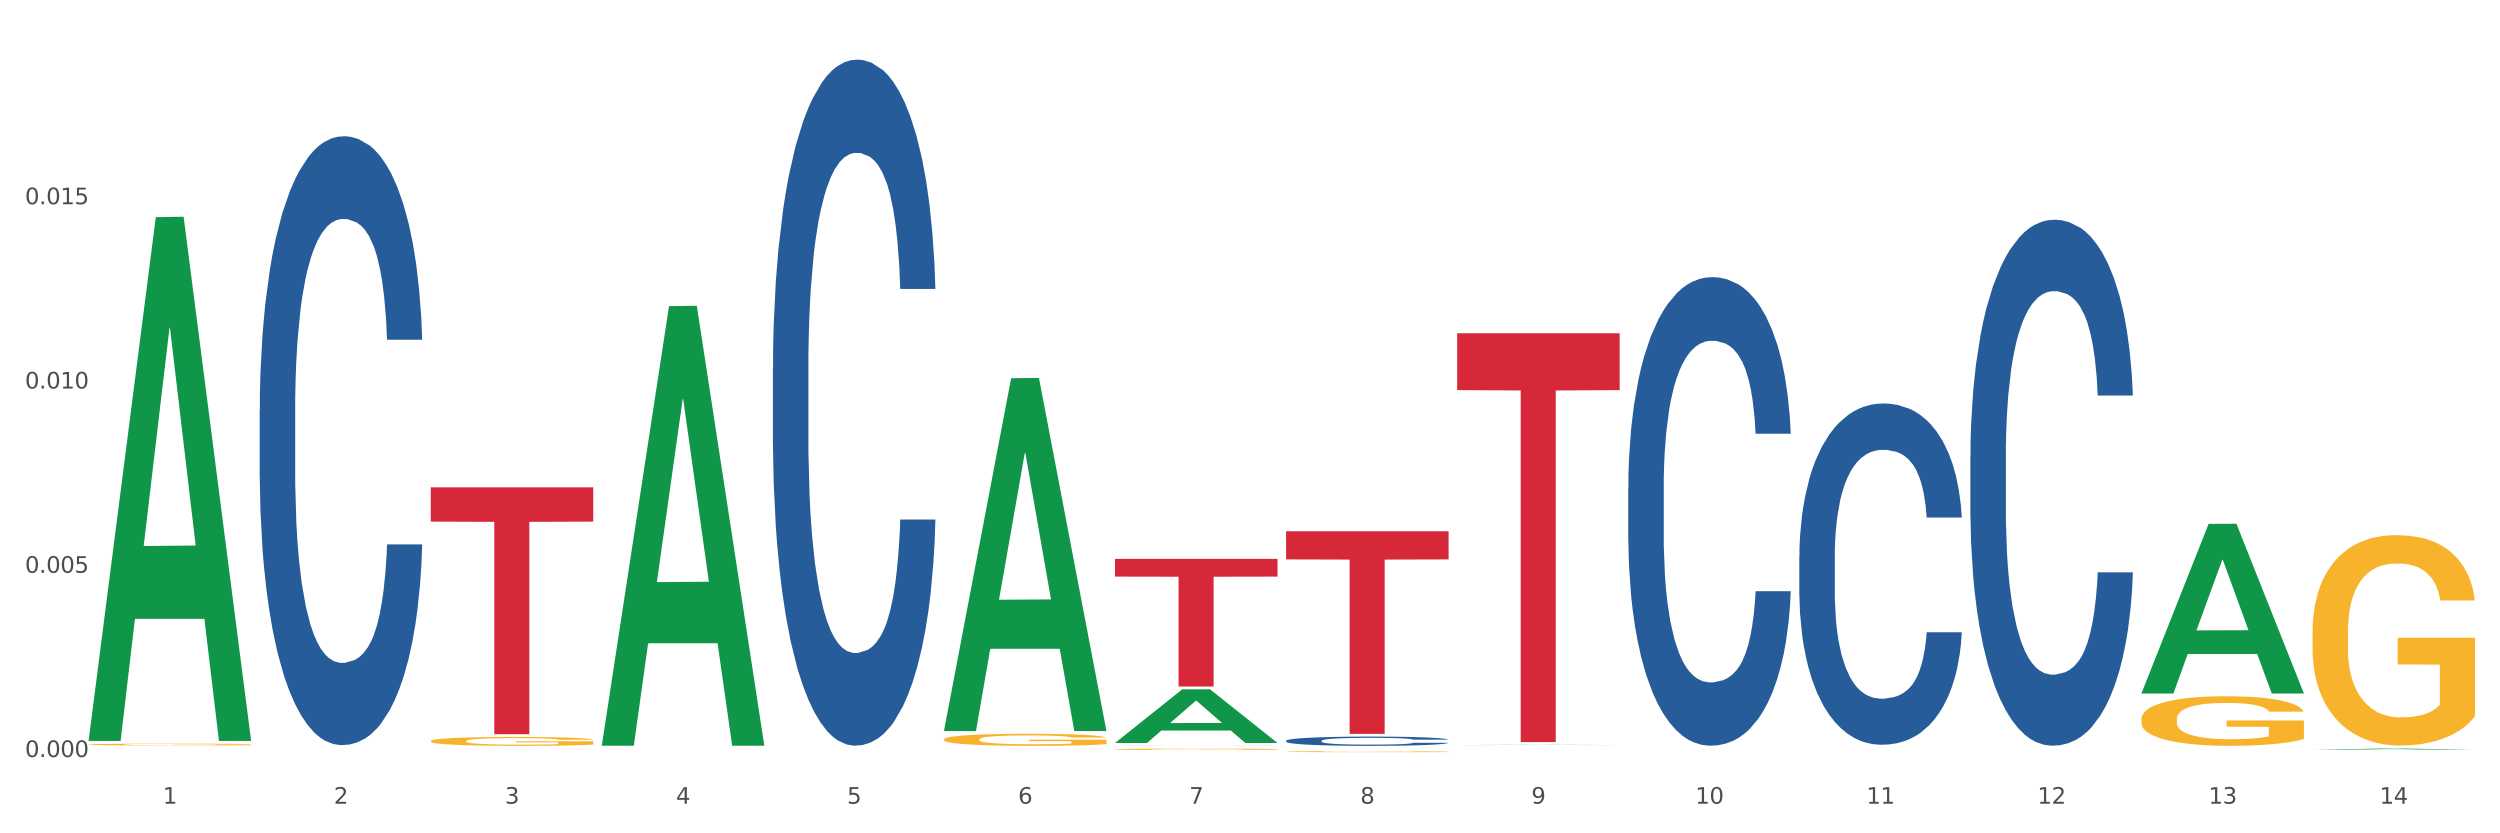 <?xml version="1.0" encoding="utf-8" standalone="no"?>
<!DOCTYPE svg PUBLIC "-//W3C//DTD SVG 1.1//EN"
  "http://www.w3.org/Graphics/SVG/1.1/DTD/svg11.dtd">
<svg xmlns:xlink="http://www.w3.org/1999/xlink" width="1080pt" height="360pt" viewBox="0 0 1080 360" xmlns="http://www.w3.org/2000/svg" version="1.1">
 <rect x="0" y="0" width="1080" height="360" fill="#333333" stroke="none"/>
 <defs>
  <style type="text/css">*{stroke-linejoin: round; stroke-linecap: butt}</style>
 </defs>
 <g id="figure_1">
  <g id="patch_1">
   <path d="M 0 360 
L 1080 360 
L 1080 0 
L 0 0 
z
" style="fill: #ffffff; stroke: #ffffff; stroke-linejoin: miter"/>
  </g>
  <g id="axes_1">
   <g id="matplotlib.axis_1">
    <g id="xtick_1">
     <g id="text_1">
      <!-- 1 -->
      <g style="fill: #4d4d4d" transform="translate(70.332 347.204) scale(0.096 -0.096)">
       <defs>
        <path id="DejaVuSans-31" d="M 794 531 
L 1825 531 
L 1825 4091 
L 703 3866 
L 703 4441 
L 1819 4666 
L 2450 4666 
L 2450 531 
L 3481 531 
L 3481 0 
L 794 0 
L 794 531 
z
" transform="scale(0.016)"/>
       </defs>
       <use xlink:href="#DejaVuSans-31"/>
      </g>
     </g>
    </g>
    <g id="xtick_2">
     <g id="text_2">
      <!-- 2 -->
      <g style="fill: #4d4d4d" transform="translate(144.233 347.204) scale(0.096 -0.096)">
       <defs>
        <path id="DejaVuSans-32" d="M 1228 531 
L 3431 531 
L 3431 0 
L 469 0 
L 469 531 
Q 828 903 1448 1529 
Q 2069 2156 2228 2338 
Q 2531 2678 2651 2914 
Q 2772 3150 2772 3378 
Q 2772 3750 2511 3984 
Q 2250 4219 1831 4219 
Q 1534 4219 1204 4116 
Q 875 4013 500 3803 
L 500 4441 
Q 881 4594 1212 4672 
Q 1544 4750 1819 4750 
Q 2544 4750 2975 4387 
Q 3406 4025 3406 3419 
Q 3406 3131 3298 2873 
Q 3191 2616 2906 2266 
Q 2828 2175 2409 1742 
Q 1991 1309 1228 531 
z
" transform="scale(0.016)"/>
       </defs>
       <use xlink:href="#DejaVuSans-32"/>
      </g>
     </g>
    </g>
    <g id="xtick_3">
     <g id="text_3">
      <!-- 3 -->
      <g style="fill: #4d4d4d" transform="translate(218.134 347.204) scale(0.096 -0.096)">
       <defs>
        <path id="DejaVuSans-33" d="M 2597 2516 
Q 3050 2419 3304 2112 
Q 3559 1806 3559 1356 
Q 3559 666 3084 287 
Q 2609 -91 1734 -91 
Q 1441 -91 1130 -33 
Q 819 25 488 141 
L 488 750 
Q 750 597 1062 519 
Q 1375 441 1716 441 
Q 2309 441 2620 675 
Q 2931 909 2931 1356 
Q 2931 1769 2642 2001 
Q 2353 2234 1838 2234 
L 1294 2234 
L 1294 2753 
L 1863 2753 
Q 2328 2753 2575 2939 
Q 2822 3125 2822 3475 
Q 2822 3834 2567 4026 
Q 2313 4219 1838 4219 
Q 1578 4219 1281 4162 
Q 984 4106 628 3988 
L 628 4550 
Q 988 4650 1302 4700 
Q 1616 4750 1894 4750 
Q 2613 4750 3031 4423 
Q 3450 4097 3450 3541 
Q 3450 3153 3228 2886 
Q 3006 2619 2597 2516 
z
" transform="scale(0.016)"/>
       </defs>
       <use xlink:href="#DejaVuSans-33"/>
      </g>
     </g>
    </g>
    <g id="xtick_4">
     <g id="text_4">
      <!-- 4 -->
      <g style="fill: #4d4d4d" transform="translate(292.034 347.204) scale(0.096 -0.096)">
       <defs>
        <path id="DejaVuSans-34" d="M 2419 4116 
L 825 1625 
L 2419 1625 
L 2419 4116 
z
M 2253 4666 
L 3047 4666 
L 3047 1625 
L 3713 1625 
L 3713 1100 
L 3047 1100 
L 3047 0 
L 2419 0 
L 2419 1100 
L 313 1100 
L 313 1709 
L 2253 4666 
z
" transform="scale(0.016)"/>
       </defs>
       <use xlink:href="#DejaVuSans-34"/>
      </g>
     </g>
    </g>
    <g id="xtick_5">
     <g id="text_5">
      <!-- 5 -->
      <g style="fill: #4d4d4d" transform="translate(365.935 347.204) scale(0.096 -0.096)">
       <defs>
        <path id="DejaVuSans-35" d="M 691 4666 
L 3169 4666 
L 3169 4134 
L 1269 4134 
L 1269 2991 
Q 1406 3038 1543 3061 
Q 1681 3084 1819 3084 
Q 2600 3084 3056 2656 
Q 3513 2228 3513 1497 
Q 3513 744 3044 326 
Q 2575 -91 1722 -91 
Q 1428 -91 1123 -41 
Q 819 9 494 109 
L 494 744 
Q 775 591 1075 516 
Q 1375 441 1709 441 
Q 2250 441 2565 725 
Q 2881 1009 2881 1497 
Q 2881 1984 2565 2268 
Q 2250 2553 1709 2553 
Q 1456 2553 1204 2497 
Q 953 2441 691 2322 
L 691 4666 
z
" transform="scale(0.016)"/>
       </defs>
       <use xlink:href="#DejaVuSans-35"/>
      </g>
     </g>
    </g>
    <g id="xtick_6">
     <g id="text_6">
      <!-- 6 -->
      <g style="fill: #4d4d4d" transform="translate(439.836 347.204) scale(0.096 -0.096)">
       <defs>
        <path id="DejaVuSans-36" d="M 2113 2584 
Q 1688 2584 1439 2293 
Q 1191 2003 1191 1497 
Q 1191 994 1439 701 
Q 1688 409 2113 409 
Q 2538 409 2786 701 
Q 3034 994 3034 1497 
Q 3034 2003 2786 2293 
Q 2538 2584 2113 2584 
z
M 3366 4563 
L 3366 3988 
Q 3128 4100 2886 4159 
Q 2644 4219 2406 4219 
Q 1781 4219 1451 3797 
Q 1122 3375 1075 2522 
Q 1259 2794 1537 2939 
Q 1816 3084 2150 3084 
Q 2853 3084 3261 2657 
Q 3669 2231 3669 1497 
Q 3669 778 3244 343 
Q 2819 -91 2113 -91 
Q 1303 -91 875 529 
Q 447 1150 447 2328 
Q 447 3434 972 4092 
Q 1497 4750 2381 4750 
Q 2619 4750 2861 4703 
Q 3103 4656 3366 4563 
z
" transform="scale(0.016)"/>
       </defs>
       <use xlink:href="#DejaVuSans-36"/>
      </g>
     </g>
    </g>
    <g id="xtick_7">
     <g id="text_7">
      <!-- 7 -->
      <g style="fill: #4d4d4d" transform="translate(513.737 347.204) scale(0.096 -0.096)">
       <defs>
        <path id="DejaVuSans-37" d="M 525 4666 
L 3525 4666 
L 3525 4397 
L 1831 0 
L 1172 0 
L 2766 4134 
L 525 4134 
L 525 4666 
z
" transform="scale(0.016)"/>
       </defs>
       <use xlink:href="#DejaVuSans-37"/>
      </g>
     </g>
    </g>
    <g id="xtick_8">
     <g id="text_8">
      <!-- 8 -->
      <g style="fill: #4d4d4d" transform="translate(587.638 347.204) scale(0.096 -0.096)">
       <defs>
        <path id="DejaVuSans-38" d="M 2034 2216 
Q 1584 2216 1326 1975 
Q 1069 1734 1069 1313 
Q 1069 891 1326 650 
Q 1584 409 2034 409 
Q 2484 409 2743 651 
Q 3003 894 3003 1313 
Q 3003 1734 2745 1975 
Q 2488 2216 2034 2216 
z
M 1403 2484 
Q 997 2584 770 2862 
Q 544 3141 544 3541 
Q 544 4100 942 4425 
Q 1341 4750 2034 4750 
Q 2731 4750 3128 4425 
Q 3525 4100 3525 3541 
Q 3525 3141 3298 2862 
Q 3072 2584 2669 2484 
Q 3125 2378 3379 2068 
Q 3634 1759 3634 1313 
Q 3634 634 3220 271 
Q 2806 -91 2034 -91 
Q 1263 -91 848 271 
Q 434 634 434 1313 
Q 434 1759 690 2068 
Q 947 2378 1403 2484 
z
M 1172 3481 
Q 1172 3119 1398 2916 
Q 1625 2713 2034 2713 
Q 2441 2713 2670 2916 
Q 2900 3119 2900 3481 
Q 2900 3844 2670 4047 
Q 2441 4250 2034 4250 
Q 1625 4250 1398 4047 
Q 1172 3844 1172 3481 
z
" transform="scale(0.016)"/>
       </defs>
       <use xlink:href="#DejaVuSans-38"/>
      </g>
     </g>
    </g>
    <g id="xtick_9">
     <g id="text_9">
      <!-- 9 -->
      <g style="fill: #4d4d4d" transform="translate(661.539 347.204) scale(0.096 -0.096)">
       <defs>
        <path id="DejaVuSans-39" d="M 703 97 
L 703 672 
Q 941 559 1184 500 
Q 1428 441 1663 441 
Q 2288 441 2617 861 
Q 2947 1281 2994 2138 
Q 2813 1869 2534 1725 
Q 2256 1581 1919 1581 
Q 1219 1581 811 2004 
Q 403 2428 403 3163 
Q 403 3881 828 4315 
Q 1253 4750 1959 4750 
Q 2769 4750 3195 4129 
Q 3622 3509 3622 2328 
Q 3622 1225 3098 567 
Q 2575 -91 1691 -91 
Q 1453 -91 1209 -44 
Q 966 3 703 97 
z
M 1959 2075 
Q 2384 2075 2632 2365 
Q 2881 2656 2881 3163 
Q 2881 3666 2632 3958 
Q 2384 4250 1959 4250 
Q 1534 4250 1286 3958 
Q 1038 3666 1038 3163 
Q 1038 2656 1286 2365 
Q 1534 2075 1959 2075 
z
" transform="scale(0.016)"/>
       </defs>
       <use xlink:href="#DejaVuSans-39"/>
      </g>
     </g>
    </g>
    <g id="xtick_10">
     <g id="text_10">
      <!-- 10 -->
      <g style="fill: #4d4d4d" transform="translate(732.386 347.204) scale(0.096 -0.096)">
       <defs>
        <path id="DejaVuSans-30" d="M 2034 4250 
Q 1547 4250 1301 3770 
Q 1056 3291 1056 2328 
Q 1056 1369 1301 889 
Q 1547 409 2034 409 
Q 2525 409 2770 889 
Q 3016 1369 3016 2328 
Q 3016 3291 2770 3770 
Q 2525 4250 2034 4250 
z
M 2034 4750 
Q 2819 4750 3233 4129 
Q 3647 3509 3647 2328 
Q 3647 1150 3233 529 
Q 2819 -91 2034 -91 
Q 1250 -91 836 529 
Q 422 1150 422 2328 
Q 422 3509 836 4129 
Q 1250 4750 2034 4750 
z
" transform="scale(0.016)"/>
       </defs>
       <use xlink:href="#DejaVuSans-31"/>
       <use xlink:href="#DejaVuSans-30" transform="translate(63.623 0)"/>
      </g>
     </g>
    </g>
    <g id="xtick_11">
     <g id="text_11">
      <!-- 11 -->
      <g style="fill: #4d4d4d" transform="translate(806.287 347.204) scale(0.096 -0.096)">
       <use xlink:href="#DejaVuSans-31"/>
       <use xlink:href="#DejaVuSans-31" transform="translate(63.623 0)"/>
      </g>
     </g>
    </g>
    <g id="xtick_12">
     <g id="text_12">
      <!-- 12 -->
      <g style="fill: #4d4d4d" transform="translate(880.187 347.204) scale(0.096 -0.096)">
       <use xlink:href="#DejaVuSans-31"/>
       <use xlink:href="#DejaVuSans-32" transform="translate(63.623 0)"/>
      </g>
     </g>
    </g>
    <g id="xtick_13">
     <g id="text_13">
      <!-- 13 -->
      <g style="fill: #4d4d4d" transform="translate(954.088 347.204) scale(0.096 -0.096)">
       <use xlink:href="#DejaVuSans-31"/>
       <use xlink:href="#DejaVuSans-33" transform="translate(63.623 0)"/>
      </g>
     </g>
    </g>
    <g id="xtick_14">
     <g id="text_14">
      <!-- 14 -->
      <g style="fill: #4d4d4d" transform="translate(1027.989 347.204) scale(0.096 -0.096)">
       <use xlink:href="#DejaVuSans-31"/>
       <use xlink:href="#DejaVuSans-34" transform="translate(63.623 0)"/>
      </g>
     </g>
    </g>
    <g id="xtick_15"/>
    <g id="xtick_16"/>
    <g id="xtick_17"/>
    <g id="xtick_18"/>
    <g id="xtick_19"/>
    <g id="xtick_20"/>
    <g id="xtick_21"/>
    <g id="xtick_22"/>
    <g id="xtick_23"/>
    <g id="xtick_24"/>
    <g id="xtick_25"/>
    <g id="xtick_26"/>
    <g id="xtick_27"/>
   </g>
   <g id="matplotlib.axis_2">
    <g id="ytick_1">
     <g id="text_15">
      <!-- 0.000 -->
      <g style="fill: #4d4d4d" transform="translate(10.8 327.044) scale(0.096 -0.096)">
       <defs>
        <path id="DejaVuSans-2e" d="M 684 794 
L 1344 794 
L 1344 0 
L 684 0 
L 684 794 
z
" transform="scale(0.016)"/>
       </defs>
       <use xlink:href="#DejaVuSans-30"/>
       <use xlink:href="#DejaVuSans-2e" transform="translate(63.623 0)"/>
       <use xlink:href="#DejaVuSans-30" transform="translate(95.41 0)"/>
       <use xlink:href="#DejaVuSans-30" transform="translate(159.033 0)"/>
       <use xlink:href="#DejaVuSans-30" transform="translate(222.656 0)"/>
      </g>
     </g>
    </g>
    <g id="ytick_2">
     <g id="text_16">
      <!-- 0.005 -->
      <g style="fill: #4d4d4d" transform="translate(10.8 247.439) scale(0.096 -0.096)">
       <use xlink:href="#DejaVuSans-30"/>
       <use xlink:href="#DejaVuSans-2e" transform="translate(63.623 0)"/>
       <use xlink:href="#DejaVuSans-30" transform="translate(95.41 0)"/>
       <use xlink:href="#DejaVuSans-30" transform="translate(159.033 0)"/>
       <use xlink:href="#DejaVuSans-35" transform="translate(222.656 0)"/>
      </g>
     </g>
    </g>
    <g id="ytick_3">
     <g id="text_17">
      <!-- 0.010 -->
      <g style="fill: #4d4d4d" transform="translate(10.8 167.834) scale(0.096 -0.096)">
       <use xlink:href="#DejaVuSans-30"/>
       <use xlink:href="#DejaVuSans-2e" transform="translate(63.623 0)"/>
       <use xlink:href="#DejaVuSans-30" transform="translate(95.41 0)"/>
       <use xlink:href="#DejaVuSans-31" transform="translate(159.033 0)"/>
       <use xlink:href="#DejaVuSans-30" transform="translate(222.656 0)"/>
      </g>
     </g>
    </g>
    <g id="ytick_4">
     <g id="text_18">
      <!-- 0.015 -->
      <g style="fill: #4d4d4d" transform="translate(10.8 88.229) scale(0.096 -0.096)">
       <use xlink:href="#DejaVuSans-30"/>
       <use xlink:href="#DejaVuSans-2e" transform="translate(63.623 0)"/>
       <use xlink:href="#DejaVuSans-30" transform="translate(95.41 0)"/>
       <use xlink:href="#DejaVuSans-31" transform="translate(159.033 0)"/>
       <use xlink:href="#DejaVuSans-35" transform="translate(222.656 0)"/>
      </g>
     </g>
    </g>
    <g id="ytick_5"/>
    <g id="ytick_6"/>
    <g id="ytick_7"/>
    <g id="ytick_8"/>
   </g>
   <g id="PolyCollection_1">
    <path d="M 38.283 319.657 
L 38.355 319.445 
L 67.306 93.827 
L 79.321 93.614 
L 108.489 320.083 
L 94.592 320.083 
L 88.296 267.346 
L 58.404 267.346 
L 58.187 268.197 
L 52.107 320.083 
L 38.283 320.083 
L 38.283 319.657 
L 62.167 235.875 
L 84.532 235.662 
L 73.458 141.885 
L 73.314 141.46 
L 73.169 142.098 
L 62.095 235.662 
L 62.167 235.875 
L 38.283 319.657 
z
" clip-path="url(#pd13594c1e1)" style="fill: #109648"/>
    <path d="M 703.391 210.667 
L 703.474 210.482 
L 703.474 205.306 
L 703.723 198.28 
L 704.636 185.339 
L 705.797 175.541 
L 707.789 164.078 
L 708.868 159.271 
L 710.279 153.91 
L 713.183 145.221 
L 716.502 137.826 
L 718.826 133.759 
L 720.569 131.17 
L 724.469 126.548 
L 726.71 124.515 
L 729.033 122.851 
L 731.025 121.742 
L 734.344 120.447 
L 737 119.893 
L 740.07 119.708 
L 742.643 119.893 
L 746.045 120.632 
L 751.024 122.851 
L 752.933 124.145 
L 755.506 126.364 
L 758.161 129.322 
L 760.319 132.28 
L 762.808 136.532 
L 765.381 142.078 
L 767.871 149.103 
L 769.613 155.574 
L 771.024 162.414 
L 772.269 170.734 
L 773.182 179.793 
L 773.597 187.373 
L 758.41 187.373 
L 757.995 180.532 
L 757.165 173.137 
L 756.336 168.146 
L 755.423 164.078 
L 754.012 159.456 
L 752.767 156.498 
L 750.693 152.986 
L 748.784 150.767 
L 747.207 149.473 
L 745.298 148.364 
L 741.232 147.255 
L 738.328 147.255 
L 736.502 147.624 
L 734.261 148.549 
L 732.353 149.843 
L 730.112 152.061 
L 728.369 154.465 
L 726.627 157.608 
L 725.631 159.826 
L 724.137 163.893 
L 723.141 167.221 
L 721.814 172.952 
L 721.067 177.02 
L 719.739 187.558 
L 719.158 195.322 
L 718.909 200.684 
L 718.743 206.6 
L 718.743 235.44 
L 719.241 248.382 
L 719.656 253.928 
L 720.32 260.214 
L 721.565 268.348 
L 723.39 276.298 
L 725.299 282.029 
L 726.876 285.542 
L 728.369 288.13 
L 729.863 290.164 
L 731.689 292.013 
L 733.183 293.122 
L 735.423 294.231 
L 738.079 294.786 
L 740.153 294.786 
L 744.386 293.861 
L 746.294 292.937 
L 748.12 291.643 
L 750.112 289.609 
L 751.688 287.391 
L 752.601 285.727 
L 754.095 282.214 
L 755.257 278.517 
L 756.253 274.264 
L 756.916 270.567 
L 757.663 265.021 
L 758.244 258.735 
L 758.41 255.407 
L 773.597 255.407 
L 773.265 262.063 
L 772.684 268.533 
L 771.522 277.222 
L 770.609 282.214 
L 769.198 288.315 
L 767.705 293.492 
L 765.63 299.223 
L 763.721 303.475 
L 761.73 307.172 
L 759.572 310.5 
L 755.672 315.122 
L 754.261 316.416 
L 751.273 318.635 
L 748.95 319.929 
L 745.547 321.223 
L 742.062 321.962 
L 738.411 322.147 
L 735.174 321.778 
L 731.606 320.668 
L 729.365 319.559 
L 726.876 317.895 
L 723.971 315.307 
L 721.233 312.164 
L 718.66 308.466 
L 716.254 304.214 
L 714.013 299.408 
L 711.108 291.458 
L 708.951 283.693 
L 707.374 276.483 
L 706.295 270.382 
L 705.216 262.617 
L 704.636 257.256 
L 703.723 244.314 
L 703.391 232.298 
L 703.391 210.667 
z
" clip-path="url(#pd13594c1e1)" style="fill: #255c99"/>
    <path d="M 481.688 322.191 
L 481.771 322.191 
L 481.771 322.19 
L 482.02 322.189 
L 482.933 322.187 
L 484.095 322.186 
L 486.086 322.184 
L 487.165 322.184 
L 488.576 322.183 
L 491.48 322.182 
L 494.8 322.181 
L 497.123 322.18 
L 498.866 322.18 
L 502.767 322.179 
L 505.007 322.179 
L 507.331 322.179 
L 509.322 322.178 
L 512.642 322.178 
L 515.297 322.178 
L 518.368 322.178 
L 520.94 322.178 
L 524.343 322.178 
L 529.322 322.179 
L 531.231 322.179 
L 533.803 322.179 
L 536.459 322.179 
L 538.616 322.18 
L 541.106 322.18 
L 543.678 322.181 
L 546.168 322.182 
L 547.911 322.183 
L 549.321 322.184 
L 550.566 322.185 
L 551.479 322.187 
L 551.894 322.188 
L 536.708 322.188 
L 536.293 322.187 
L 535.463 322.186 
L 534.633 322.185 
L 533.72 322.184 
L 532.309 322.184 
L 531.065 322.183 
L 528.99 322.183 
L 527.081 322.182 
L 525.505 322.182 
L 523.596 322.182 
L 519.53 322.182 
L 516.625 322.182 
L 514.799 322.182 
L 512.559 322.182 
L 510.65 322.182 
L 508.41 322.183 
L 506.667 322.183 
L 504.924 322.183 
L 503.928 322.184 
L 502.435 322.184 
L 501.439 322.185 
L 500.111 322.186 
L 499.364 322.186 
L 498.036 322.188 
L 497.455 322.189 
L 497.206 322.19 
L 497.04 322.19 
L 497.04 322.194 
L 497.538 322.196 
L 497.953 322.197 
L 498.617 322.198 
L 499.862 322.199 
L 501.688 322.2 
L 503.596 322.201 
L 505.173 322.201 
L 506.667 322.202 
L 508.161 322.202 
L 509.986 322.202 
L 511.48 322.203 
L 513.721 322.203 
L 516.376 322.203 
L 518.451 322.203 
L 522.683 322.203 
L 524.592 322.203 
L 526.417 322.202 
L 528.409 322.202 
L 529.986 322.202 
L 530.899 322.201 
L 532.392 322.201 
L 533.554 322.2 
L 534.55 322.2 
L 535.214 322.199 
L 535.961 322.199 
L 536.542 322.198 
L 536.708 322.197 
L 551.894 322.197 
L 551.562 322.198 
L 550.981 322.199 
L 549.819 322.2 
L 548.906 322.201 
L 547.496 322.202 
L 546.002 322.203 
L 543.927 322.203 
L 542.019 322.204 
L 540.027 322.205 
L 537.869 322.205 
L 533.969 322.206 
L 532.558 322.206 
L 529.571 322.206 
L 527.247 322.206 
L 523.845 322.207 
L 520.359 322.207 
L 516.708 322.207 
L 513.472 322.207 
L 509.903 322.206 
L 507.663 322.206 
L 505.173 322.206 
L 502.269 322.206 
L 499.53 322.205 
L 496.958 322.205 
L 494.551 322.204 
L 492.31 322.203 
L 489.406 322.202 
L 487.248 322.201 
L 485.671 322.2 
L 484.593 322.199 
L 483.514 322.198 
L 482.933 322.197 
L 482.02 322.196 
L 481.688 322.194 
L 481.688 322.191 
z
" clip-path="url(#pd13594c1e1)" style="fill: #255c99"/>
    <path d="M 333.886 158.929 
L 333.969 158.658 
L 333.969 151.079 
L 334.218 140.794 
L 335.131 121.847 
L 336.293 107.502 
L 338.285 90.72 
L 339.363 83.683 
L 340.774 75.833 
L 343.679 63.112 
L 346.998 52.285 
L 349.322 46.33 
L 351.064 42.541 
L 354.965 35.774 
L 357.205 32.797 
L 359.529 30.361 
L 361.521 28.737 
L 364.84 26.842 
L 367.496 26.03 
L 370.566 25.759 
L 373.139 26.03 
L 376.541 27.113 
L 381.52 30.361 
L 383.429 32.256 
L 386.001 35.504 
L 388.657 39.834 
L 390.815 44.165 
L 393.304 50.39 
L 395.877 58.51 
L 398.366 68.796 
L 400.109 78.269 
L 401.52 88.284 
L 402.764 100.464 
L 403.677 113.727 
L 404.092 124.824 
L 388.906 124.824 
L 388.491 114.81 
L 387.661 103.983 
L 386.831 96.675 
L 385.918 90.72 
L 384.508 83.953 
L 383.263 79.623 
L 381.188 74.48 
L 379.28 71.232 
L 377.703 69.337 
L 375.794 67.713 
L 371.728 66.089 
L 368.823 66.089 
L 366.998 66.631 
L 364.757 67.984 
L 362.848 69.879 
L 360.608 73.127 
L 358.865 76.645 
L 357.122 81.247 
L 356.127 84.495 
L 354.633 90.449 
L 353.637 95.321 
L 352.309 103.712 
L 351.562 109.667 
L 350.235 125.095 
L 349.654 136.463 
L 349.405 144.313 
L 349.239 152.974 
L 349.239 195.198 
L 349.737 214.145 
L 350.152 222.265 
L 350.816 231.468 
L 352.06 243.378 
L 353.886 255.016 
L 355.795 263.407 
L 357.371 268.55 
L 358.865 272.339 
L 360.359 275.317 
L 362.185 278.023 
L 363.678 279.647 
L 365.919 281.271 
L 368.574 282.083 
L 370.649 282.083 
L 374.881 280.73 
L 376.79 279.377 
L 378.616 277.482 
L 380.607 274.505 
L 382.184 271.256 
L 383.097 268.82 
L 384.591 263.678 
L 385.752 258.264 
L 386.748 252.039 
L 387.412 246.626 
L 388.159 238.506 
L 388.74 229.303 
L 388.906 224.431 
L 404.092 224.431 
L 403.76 234.175 
L 403.179 243.648 
L 402.018 256.37 
L 401.105 263.678 
L 399.694 272.61 
L 398.2 280.189 
L 396.126 288.579 
L 394.217 294.805 
L 392.225 300.218 
L 390.068 305.09 
L 386.167 311.857 
L 384.757 313.752 
L 381.769 317 
L 379.446 318.894 
L 376.043 320.789 
L 372.558 321.872 
L 368.906 322.142 
L 365.67 321.601 
L 362.102 319.977 
L 359.861 318.353 
L 357.371 315.917 
L 354.467 312.128 
L 351.728 307.526 
L 349.156 302.113 
L 346.749 295.887 
L 344.509 288.85 
L 341.604 277.211 
L 339.446 265.843 
L 337.87 255.287 
L 336.791 246.355 
L 335.712 234.987 
L 335.131 227.137 
L 334.218 208.191 
L 333.886 190.597 
L 333.886 158.929 
z
" clip-path="url(#pd13594c1e1)" style="fill: #255c99"/>
    <path d="M 112.184 177.045 
L 112.267 176.805 
L 112.267 170.078 
L 112.516 160.949 
L 113.429 144.133 
L 114.59 131.401 
L 116.582 116.507 
L 117.661 110.261 
L 119.072 103.294 
L 121.976 92.003 
L 125.296 82.394 
L 127.619 77.109 
L 129.362 73.746 
L 133.262 67.74 
L 135.503 65.098 
L 137.826 62.936 
L 139.818 61.494 
L 143.137 59.813 
L 145.793 59.092 
L 148.863 58.852 
L 151.436 59.092 
L 154.838 60.053 
L 159.818 62.936 
L 161.726 64.617 
L 164.299 67.5 
L 166.954 71.344 
L 169.112 75.187 
L 171.602 80.713 
L 174.174 87.919 
L 176.664 97.048 
L 178.406 105.456 
L 179.817 114.345 
L 181.062 125.155 
L 181.975 136.926 
L 182.39 146.776 
L 167.203 146.776 
L 166.788 137.887 
L 165.959 128.278 
L 165.129 121.792 
L 164.216 116.507 
L 162.805 110.501 
L 161.56 106.657 
L 159.486 102.093 
L 157.577 99.21 
L 156 97.529 
L 154.092 96.087 
L 150.025 94.646 
L 147.121 94.646 
L 145.295 95.126 
L 143.055 96.328 
L 141.146 98.009 
L 138.905 100.892 
L 137.163 104.015 
L 135.42 108.099 
L 134.424 110.982 
L 132.93 116.267 
L 131.934 120.591 
L 130.607 128.038 
L 129.86 133.323 
L 128.532 147.016 
L 127.951 157.106 
L 127.702 164.072 
L 127.536 171.76 
L 127.536 209.236 
L 128.034 226.052 
L 128.449 233.259 
L 129.113 241.427 
L 130.358 251.997 
L 132.183 262.327 
L 134.092 269.774 
L 135.669 274.338 
L 137.163 277.701 
L 138.656 280.344 
L 140.482 282.746 
L 141.976 284.188 
L 144.216 285.629 
L 146.872 286.35 
L 148.946 286.35 
L 153.179 285.149 
L 155.087 283.947 
L 156.913 282.266 
L 158.905 279.623 
L 160.481 276.74 
L 161.394 274.578 
L 162.888 270.014 
L 164.05 265.209 
L 165.046 259.684 
L 165.71 254.88 
L 166.456 247.673 
L 167.037 239.505 
L 167.203 235.181 
L 182.39 235.181 
L 182.058 243.829 
L 181.477 252.237 
L 180.315 263.528 
L 179.402 270.014 
L 177.991 277.942 
L 176.498 284.668 
L 174.423 292.115 
L 172.514 297.64 
L 170.523 302.445 
L 168.365 306.769 
L 164.465 312.775 
L 163.054 314.457 
L 160.067 317.339 
L 157.743 319.021 
L 154.341 320.703 
L 150.855 321.664 
L 147.204 321.904 
L 143.967 321.423 
L 140.399 319.982 
L 138.158 318.541 
L 135.669 316.378 
L 132.764 313.015 
L 130.026 308.931 
L 127.453 304.127 
L 125.047 298.601 
L 122.806 292.355 
L 119.902 282.026 
L 117.744 271.936 
L 116.167 262.567 
L 115.088 254.639 
L 114.01 244.55 
L 113.429 237.583 
L 112.516 220.767 
L 112.184 205.152 
L 112.184 177.045 
z
" clip-path="url(#pd13594c1e1)" style="fill: #255c99"/>
    <path d="M 38.283 321.631 
L 38.366 321.63 
L 38.366 321.605 
L 38.532 321.583 
L 39.361 321.53 
L 40.604 321.486 
L 41.516 321.463 
L 42.427 321.444 
L 43.505 321.425 
L 44.831 321.405 
L 47.235 321.376 
L 48.727 321.361 
L 50.55 321.345 
L 53.866 321.323 
L 56.27 321.31 
L 58.756 321.299 
L 62.818 321.287 
L 65.47 321.281 
L 68.288 321.277 
L 71.687 321.274 
L 74.256 321.273 
L 79.893 321.275 
L 84.7 321.282 
L 87.021 321.287 
L 90.005 321.295 
L 91.58 321.301 
L 94.149 321.312 
L 96.802 321.327 
L 98.625 321.34 
L 101.36 321.364 
L 103.433 321.388 
L 105.339 321.418 
L 106.334 321.438 
L 107.08 321.457 
L 107.743 321.479 
L 108.406 321.514 
L 93.486 321.514 
L 92.906 321.489 
L 91.994 321.466 
L 90.668 321.443 
L 89.508 321.429 
L 87.518 321.411 
L 85.695 321.4 
L 83.788 321.391 
L 81.467 321.384 
L 79.644 321.381 
L 77.074 321.378 
L 72.018 321.379 
L 68.62 321.384 
L 66.299 321.391 
L 64.807 321.398 
L 63.481 321.405 
L 61.989 321.415 
L 60.248 321.43 
L 59.005 321.443 
L 57.762 321.46 
L 56.767 321.477 
L 55.855 321.497 
L 55.109 321.518 
L 54.529 321.54 
L 54.032 321.567 
L 53.617 321.611 
L 53.617 321.708 
L 53.783 321.73 
L 54.197 321.759 
L 54.695 321.781 
L 55.524 321.807 
L 56.27 321.825 
L 57.679 321.85 
L 59.254 321.871 
L 60.497 321.885 
L 61.74 321.896 
L 63.895 321.912 
L 66.299 321.924 
L 68.371 321.932 
L 71.189 321.939 
L 73.096 321.942 
L 74.754 321.944 
L 78.815 321.944 
L 81.716 321.941 
L 84.949 321.936 
L 87.435 321.93 
L 89.508 321.922 
L 91.828 321.91 
L 93.32 321.898 
L 93.32 321.75 
L 75.085 321.749 
L 75.085 321.651 
L 108.489 321.651 
L 108.489 321.939 
L 107.08 321.954 
L 105.505 321.968 
L 103.847 321.98 
L 101.36 321.994 
L 98.377 322.009 
L 95.724 322.018 
L 92.906 322.027 
L 89.59 322.035 
L 85.28 322.042 
L 82.628 322.045 
L 79.312 322.047 
L 75.417 322.047 
L 72.018 322.046 
L 68.703 322.043 
L 65.221 322.036 
L 61.823 322.027 
L 59.254 322.018 
L 56.684 322.006 
L 53.949 321.992 
L 51.794 321.977 
L 50.136 321.965 
L 48.312 321.948 
L 46.323 321.927 
L 44.831 321.908 
L 43.505 321.888 
L 42.096 321.863 
L 41.101 321.841 
L 40.107 321.813 
L 39.526 321.793 
L 38.863 321.761 
L 38.366 321.717 
L 38.283 321.631 
z
" clip-path="url(#pd13594c1e1)" style="fill: #f7b32b"/>
    <path d="M 186.085 210.516 
L 256.291 210.516 
L 256.291 225.337 
L 228.674 225.438 
L 228.674 317.172 
L 213.535 317.172 
L 213.535 225.438 
L 186.085 225.337 
L 186.085 210.616 
L 186.085 210.516 
z
" clip-path="url(#pd13594c1e1)" style="fill: #d62839"/>
    <path d="M 481.688 241.43 
L 551.894 241.43 
L 551.894 249.095 
L 524.277 249.147 
L 524.277 296.583 
L 509.138 296.583 
L 509.138 249.147 
L 481.688 249.095 
L 481.688 241.482 
L 481.688 241.43 
z
" clip-path="url(#pd13594c1e1)" style="fill: #d62839"/>
    <path d="M 555.589 229.5 
L 625.795 229.5 
L 625.795 241.663 
L 598.178 241.745 
L 598.178 317.021 
L 583.039 317.021 
L 583.039 241.745 
L 555.589 241.663 
L 555.589 229.583 
L 555.589 229.5 
z
" clip-path="url(#pd13594c1e1)" style="fill: #d62839"/>
    <path d="M 629.49 143.985 
L 699.696 143.985 
L 699.696 168.524 
L 672.079 168.69 
L 672.079 320.568 
L 656.94 320.568 
L 656.94 168.69 
L 629.49 168.524 
L 629.49 144.15 
L 629.49 143.985 
z
" clip-path="url(#pd13594c1e1)" style="fill: #d62839"/>
    <path d="M 186.085 320.139 
L 186.168 320.135 
L 186.168 320.009 
L 186.333 319.9 
L 187.162 319.637 
L 188.406 319.419 
L 189.317 319.303 
L 190.229 319.209 
L 191.307 319.114 
L 192.633 319.015 
L 195.037 318.872 
L 196.529 318.798 
L 198.352 318.721 
L 201.668 318.608 
L 204.071 318.545 
L 206.558 318.492 
L 210.619 318.429 
L 213.272 318.401 
L 216.09 318.38 
L 219.488 318.366 
L 222.058 318.362 
L 227.694 318.373 
L 232.502 318.405 
L 234.823 318.429 
L 237.807 318.471 
L 239.381 318.499 
L 241.951 318.556 
L 244.603 318.629 
L 246.427 318.692 
L 249.162 318.812 
L 251.234 318.931 
L 253.141 319.079 
L 254.135 319.18 
L 254.881 319.275 
L 255.545 319.384 
L 256.208 319.556 
L 241.288 319.556 
L 240.708 319.433 
L 239.796 319.317 
L 238.47 319.205 
L 237.309 319.135 
L 235.32 319.047 
L 233.496 318.991 
L 231.59 318.949 
L 229.269 318.914 
L 227.446 318.896 
L 224.876 318.882 
L 219.82 318.886 
L 216.422 318.914 
L 214.101 318.949 
L 212.609 318.98 
L 211.283 319.015 
L 209.791 319.065 
L 208.05 319.138 
L 206.807 319.205 
L 205.563 319.289 
L 204.569 319.374 
L 203.657 319.472 
L 202.911 319.577 
L 202.331 319.686 
L 201.833 319.819 
L 201.419 320.041 
L 201.419 320.522 
L 201.585 320.63 
L 201.999 320.774 
L 202.496 320.883 
L 203.325 321.013 
L 204.071 321.101 
L 205.48 321.227 
L 207.055 321.332 
L 208.299 321.399 
L 209.542 321.455 
L 211.697 321.533 
L 214.101 321.596 
L 216.173 321.634 
L 218.991 321.67 
L 220.898 321.684 
L 222.555 321.691 
L 226.617 321.691 
L 229.518 321.68 
L 232.75 321.655 
L 235.237 321.624 
L 237.309 321.585 
L 239.63 321.522 
L 241.122 321.462 
L 241.122 320.729 
L 222.887 320.725 
L 222.887 320.237 
L 256.291 320.237 
L 256.291 321.67 
L 254.881 321.743 
L 253.307 321.81 
L 251.649 321.87 
L 249.162 321.943 
L 246.178 322.014 
L 243.526 322.063 
L 240.708 322.105 
L 237.392 322.143 
L 233.082 322.179 
L 230.43 322.193 
L 227.114 322.203 
L 223.218 322.207 
L 219.82 322.2 
L 216.504 322.182 
L 213.023 322.15 
L 209.625 322.105 
L 207.055 322.059 
L 204.486 322.003 
L 201.75 321.929 
L 199.595 321.859 
L 197.938 321.796 
L 196.114 321.715 
L 194.125 321.61 
L 192.633 321.515 
L 191.307 321.417 
L 189.898 321.29 
L 188.903 321.182 
L 187.908 321.045 
L 187.328 320.943 
L 186.665 320.785 
L 186.168 320.564 
L 186.085 320.139 
z
" clip-path="url(#pd13594c1e1)" style="fill: #f7b32b"/>
    <path d="M 407.787 319.411 
L 407.87 319.407 
L 407.87 319.236 
L 408.036 319.089 
L 408.865 318.733 
L 410.108 318.439 
L 411.02 318.282 
L 411.932 318.154 
L 413.009 318.026 
L 414.335 317.893 
L 416.739 317.698 
L 418.231 317.599 
L 420.055 317.494 
L 423.37 317.342 
L 425.774 317.257 
L 428.261 317.186 
L 432.322 317.1 
L 434.974 317.062 
L 437.793 317.034 
L 441.191 317.015 
L 443.761 317.01 
L 449.397 317.024 
L 454.204 317.067 
L 456.525 317.1 
L 459.509 317.157 
L 461.084 317.195 
L 463.654 317.271 
L 466.306 317.371 
L 468.129 317.456 
L 470.865 317.618 
L 472.937 317.779 
L 474.843 317.978 
L 475.838 318.116 
L 476.584 318.244 
L 477.247 318.391 
L 477.91 318.624 
L 462.99 318.624 
L 462.41 318.458 
L 461.498 318.301 
L 460.172 318.149 
L 459.012 318.054 
L 457.023 317.936 
L 455.199 317.86 
L 453.293 317.803 
L 450.972 317.755 
L 449.148 317.731 
L 446.579 317.712 
L 441.523 317.717 
L 438.124 317.755 
L 435.803 317.803 
L 434.311 317.845 
L 432.985 317.893 
L 431.493 317.959 
L 429.753 318.059 
L 428.509 318.149 
L 427.266 318.263 
L 426.271 318.377 
L 425.359 318.51 
L 424.613 318.652 
L 424.033 318.799 
L 423.536 318.98 
L 423.122 319.279 
L 423.122 319.929 
L 423.287 320.076 
L 423.702 320.27 
L 424.199 320.418 
L 425.028 320.593 
L 425.774 320.712 
L 427.183 320.883 
L 428.758 321.025 
L 430.001 321.115 
L 431.244 321.191 
L 433.4 321.295 
L 435.803 321.381 
L 437.876 321.433 
L 440.694 321.481 
L 442.6 321.5 
L 444.258 321.509 
L 448.319 321.509 
L 451.22 321.495 
L 454.453 321.462 
L 456.94 321.419 
L 459.012 321.367 
L 461.333 321.281 
L 462.825 321.201 
L 462.825 320.209 
L 444.589 320.204 
L 444.589 319.544 
L 477.993 319.544 
L 477.993 321.481 
L 476.584 321.58 
L 475.009 321.67 
L 473.351 321.751 
L 470.865 321.851 
L 467.881 321.946 
L 465.228 322.012 
L 462.41 322.069 
L 459.095 322.121 
L 454.785 322.169 
L 452.132 322.188 
L 448.817 322.202 
L 444.921 322.207 
L 441.523 322.197 
L 438.207 322.173 
L 434.726 322.131 
L 431.327 322.069 
L 428.758 322.007 
L 426.188 321.931 
L 423.453 321.832 
L 421.298 321.737 
L 419.64 321.651 
L 417.817 321.542 
L 415.827 321.4 
L 414.335 321.272 
L 413.009 321.139 
L 411.6 320.968 
L 410.605 320.821 
L 409.611 320.636 
L 409.031 320.498 
L 408.368 320.285 
L 407.87 319.986 
L 407.787 319.411 
z
" clip-path="url(#pd13594c1e1)" style="fill: #f7b32b"/>
    <path d="M 481.688 323.686 
L 481.771 323.685 
L 481.771 323.665 
L 481.937 323.647 
L 482.766 323.604 
L 484.009 323.569 
L 484.921 323.55 
L 485.833 323.535 
L 486.91 323.519 
L 488.236 323.503 
L 490.64 323.48 
L 492.132 323.468 
L 493.956 323.455 
L 497.271 323.437 
L 499.675 323.427 
L 502.161 323.418 
L 506.223 323.408 
L 508.875 323.403 
L 511.693 323.4 
L 515.092 323.398 
L 517.661 323.397 
L 523.298 323.399 
L 528.105 323.404 
L 530.426 323.408 
L 533.41 323.415 
L 534.985 323.419 
L 537.554 323.429 
L 540.207 323.441 
L 542.03 323.451 
L 544.766 323.47 
L 546.838 323.49 
L 548.744 323.514 
L 549.739 323.53 
L 550.485 323.546 
L 551.148 323.563 
L 551.811 323.591 
L 536.891 323.591 
L 536.311 323.571 
L 535.399 323.552 
L 534.073 323.534 
L 532.913 323.523 
L 530.923 323.508 
L 529.1 323.499 
L 527.193 323.493 
L 524.873 323.487 
L 523.049 323.484 
L 520.48 323.482 
L 515.423 323.482 
L 512.025 323.487 
L 509.704 323.493 
L 508.212 323.498 
L 506.886 323.503 
L 505.394 323.511 
L 503.653 323.523 
L 502.41 323.534 
L 501.167 323.548 
L 500.172 323.562 
L 499.26 323.578 
L 498.514 323.595 
L 497.934 323.612 
L 497.437 323.634 
L 497.022 323.67 
L 497.022 323.748 
L 497.188 323.766 
L 497.603 323.789 
L 498.1 323.807 
L 498.929 323.828 
L 499.675 323.842 
L 501.084 323.863 
L 502.659 323.88 
L 503.902 323.891 
L 505.145 323.9 
L 507.3 323.913 
L 509.704 323.923 
L 511.776 323.929 
L 514.595 323.935 
L 516.501 323.937 
L 518.159 323.938 
L 522.22 323.938 
L 525.121 323.937 
L 528.354 323.933 
L 530.841 323.927 
L 532.913 323.921 
L 535.234 323.911 
L 536.726 323.901 
L 536.726 323.782 
L 518.49 323.781 
L 518.49 323.702 
L 551.894 323.702 
L 551.894 323.935 
L 550.485 323.947 
L 548.91 323.958 
L 547.252 323.967 
L 544.766 323.979 
L 541.782 323.991 
L 539.129 323.999 
L 536.311 324.006 
L 532.996 324.012 
L 528.685 324.018 
L 526.033 324.02 
L 522.718 324.022 
L 518.822 324.022 
L 515.423 324.021 
L 512.108 324.018 
L 508.627 324.013 
L 505.228 324.006 
L 502.659 323.998 
L 500.089 323.989 
L 497.354 323.977 
L 495.199 323.966 
L 493.541 323.955 
L 491.718 323.942 
L 489.728 323.925 
L 488.236 323.91 
L 486.91 323.894 
L 485.501 323.873 
L 484.506 323.856 
L 483.512 323.833 
L 482.931 323.817 
L 482.268 323.791 
L 481.771 323.755 
L 481.688 323.686 
z
" clip-path="url(#pd13594c1e1)" style="fill: #f7b32b"/>
    <path d="M 555.589 324.72 
L 555.672 324.719 
L 555.672 324.705 
L 555.838 324.693 
L 556.667 324.664 
L 557.91 324.64 
L 558.822 324.627 
L 559.733 324.616 
L 560.811 324.606 
L 562.137 324.595 
L 564.541 324.579 
L 566.033 324.571 
L 567.856 324.562 
L 571.172 324.55 
L 573.576 324.543 
L 576.062 324.537 
L 580.124 324.53 
L 582.776 324.527 
L 585.594 324.524 
L 588.993 324.523 
L 591.562 324.522 
L 597.199 324.524 
L 602.006 324.527 
L 604.327 324.53 
L 607.311 324.535 
L 608.886 324.538 
L 611.455 324.544 
L 614.108 324.552 
L 615.931 324.559 
L 618.667 324.572 
L 620.739 324.586 
L 622.645 324.602 
L 623.64 324.613 
L 624.386 324.624 
L 625.049 324.636 
L 625.712 324.655 
L 610.792 324.655 
L 610.212 324.641 
L 609.3 324.629 
L 607.974 324.616 
L 606.814 324.608 
L 604.824 324.599 
L 603.001 324.592 
L 601.094 324.588 
L 598.773 324.584 
L 596.95 324.582 
L 594.38 324.58 
L 589.324 324.581 
L 585.926 324.584 
L 583.605 324.588 
L 582.113 324.591 
L 580.787 324.595 
L 579.295 324.6 
L 577.554 324.609 
L 576.311 324.616 
L 575.068 324.625 
L 574.073 324.635 
L 573.161 324.646 
L 572.415 324.657 
L 571.835 324.669 
L 571.338 324.684 
L 570.923 324.709 
L 570.923 324.762 
L 571.089 324.774 
L 571.503 324.79 
L 572.001 324.802 
L 572.83 324.817 
L 573.576 324.827 
L 574.985 324.841 
L 576.56 324.852 
L 577.803 324.86 
L 579.046 324.866 
L 581.201 324.875 
L 583.605 324.882 
L 585.677 324.886 
L 588.495 324.89 
L 590.402 324.891 
L 592.06 324.892 
L 596.121 324.892 
L 599.022 324.891 
L 602.255 324.888 
L 604.741 324.885 
L 606.814 324.88 
L 609.134 324.873 
L 610.626 324.867 
L 610.626 324.785 
L 592.391 324.785 
L 592.391 324.731 
L 625.795 324.731 
L 625.795 324.89 
L 624.386 324.898 
L 622.811 324.905 
L 621.153 324.912 
L 618.667 324.92 
L 615.683 324.928 
L 613.03 324.934 
L 610.212 324.938 
L 606.896 324.942 
L 602.586 324.946 
L 599.934 324.948 
L 596.618 324.949 
L 592.723 324.95 
L 589.324 324.949 
L 586.009 324.947 
L 582.527 324.943 
L 579.129 324.938 
L 576.56 324.933 
L 573.99 324.927 
L 571.255 324.919 
L 569.1 324.911 
L 567.442 324.904 
L 565.618 324.895 
L 563.629 324.883 
L 562.137 324.873 
L 560.811 324.862 
L 559.402 324.848 
L 558.407 324.836 
L 557.413 324.82 
L 556.832 324.809 
L 556.169 324.792 
L 555.672 324.767 
L 555.589 324.72 
z
" clip-path="url(#pd13594c1e1)" style="fill: #f7b32b"/>
    <path d="M 925.093 310.684 
L 925.176 310.665 
L 925.176 309.961 
L 925.342 309.355 
L 926.171 307.888 
L 927.414 306.675 
L 928.326 306.03 
L 929.238 305.502 
L 930.315 304.974 
L 931.641 304.426 
L 934.045 303.625 
L 935.537 303.214 
L 937.361 302.784 
L 940.676 302.158 
L 943.08 301.806 
L 945.567 301.513 
L 949.628 301.161 
L 952.28 301.004 
L 955.099 300.887 
L 958.497 300.809 
L 961.067 300.789 
L 966.703 300.848 
L 971.51 301.024 
L 973.831 301.161 
L 976.815 301.395 
L 978.39 301.552 
L 980.96 301.865 
L 983.612 302.275 
L 985.436 302.627 
L 988.171 303.292 
L 990.243 303.957 
L 992.149 304.778 
L 993.144 305.346 
L 993.89 305.874 
L 994.553 306.48 
L 995.216 307.438 
L 980.296 307.438 
L 979.716 306.754 
L 978.805 306.108 
L 977.478 305.483 
L 976.318 305.091 
L 974.329 304.602 
L 972.505 304.29 
L 970.599 304.055 
L 968.278 303.859 
L 966.454 303.762 
L 963.885 303.683 
L 958.829 303.703 
L 955.43 303.859 
L 953.109 304.055 
L 951.617 304.231 
L 950.291 304.426 
L 948.799 304.7 
L 947.059 305.111 
L 945.815 305.483 
L 944.572 305.952 
L 943.577 306.421 
L 942.665 306.969 
L 941.92 307.555 
L 941.339 308.162 
L 940.842 308.905 
L 940.428 310.137 
L 940.428 312.816 
L 940.593 313.422 
L 941.008 314.224 
L 941.505 314.83 
L 942.334 315.554 
L 943.08 316.043 
L 944.489 316.747 
L 946.064 317.334 
L 947.307 317.705 
L 948.551 318.018 
L 950.706 318.448 
L 953.109 318.8 
L 955.182 319.015 
L 958 319.211 
L 959.906 319.289 
L 961.564 319.328 
L 965.625 319.328 
L 968.526 319.27 
L 971.759 319.133 
L 974.246 318.957 
L 976.318 318.742 
L 978.639 318.39 
L 980.131 318.057 
L 980.131 313.97 
L 961.895 313.95 
L 961.895 311.232 
L 995.299 311.232 
L 995.299 319.211 
L 993.89 319.622 
L 992.315 319.993 
L 990.657 320.326 
L 988.171 320.736 
L 985.187 321.127 
L 982.534 321.401 
L 979.716 321.636 
L 976.401 321.851 
L 972.091 322.047 
L 969.438 322.125 
L 966.123 322.184 
L 962.227 322.203 
L 958.829 322.164 
L 955.513 322.066 
L 952.032 321.89 
L 948.633 321.636 
L 946.064 321.382 
L 943.494 321.069 
L 940.759 320.658 
L 938.604 320.267 
L 936.946 319.915 
L 935.123 319.465 
L 933.133 318.879 
L 931.641 318.351 
L 930.315 317.803 
L 928.906 317.099 
L 927.912 316.493 
L 926.917 315.73 
L 926.337 315.163 
L 925.674 314.283 
L 925.176 313.051 
L 925.093 310.684 
z
" clip-path="url(#pd13594c1e1)" style="fill: #f7b32b"/>
    <path d="M 998.994 273.177 
L 999.077 273.094 
L 999.077 270.106 
L 999.243 267.532 
L 1000.072 261.306 
L 1001.315 256.158 
L 1002.227 253.419 
L 1003.139 251.177 
L 1004.216 248.936 
L 1005.542 246.611 
L 1007.946 243.208 
L 1009.438 241.464 
L 1011.262 239.638 
L 1014.577 236.981 
L 1016.981 235.487 
L 1019.467 234.242 
L 1023.529 232.747 
L 1026.181 232.083 
L 1029 231.585 
L 1032.398 231.253 
L 1034.967 231.17 
L 1040.604 231.419 
L 1045.411 232.166 
L 1047.732 232.747 
L 1050.716 233.743 
L 1052.291 234.408 
L 1054.86 235.736 
L 1057.513 237.479 
L 1059.336 238.974 
L 1062.072 241.796 
L 1064.144 244.619 
L 1066.05 248.106 
L 1067.045 250.513 
L 1067.791 252.755 
L 1068.454 255.328 
L 1069.117 259.396 
L 1054.197 259.396 
L 1053.617 256.491 
L 1052.705 253.751 
L 1051.379 251.094 
L 1050.219 249.434 
L 1048.229 247.358 
L 1046.406 246.03 
L 1044.499 245.034 
L 1042.179 244.204 
L 1040.355 243.789 
L 1037.786 243.457 
L 1032.729 243.54 
L 1029.331 244.204 
L 1027.01 245.034 
L 1025.518 245.781 
L 1024.192 246.611 
L 1022.7 247.774 
L 1020.959 249.517 
L 1019.716 251.094 
L 1018.473 253.087 
L 1017.478 255.079 
L 1016.566 257.404 
L 1015.82 259.894 
L 1015.24 262.468 
L 1014.743 265.623 
L 1014.328 270.853 
L 1014.328 282.226 
L 1014.494 284.8 
L 1014.909 288.204 
L 1015.406 290.777 
L 1016.235 293.849 
L 1016.981 295.924 
L 1018.39 298.913 
L 1019.965 301.404 
L 1021.208 302.981 
L 1022.451 304.309 
L 1024.606 306.136 
L 1027.01 307.63 
L 1029.082 308.543 
L 1031.901 309.373 
L 1033.807 309.705 
L 1035.465 309.871 
L 1039.526 309.871 
L 1042.427 309.622 
L 1045.66 309.041 
L 1048.147 308.294 
L 1050.219 307.381 
L 1052.54 305.887 
L 1054.032 304.475 
L 1054.032 287.124 
L 1035.796 287.041 
L 1035.796 275.502 
L 1069.2 275.502 
L 1069.2 309.373 
L 1067.791 311.117 
L 1066.216 312.694 
L 1064.558 314.105 
L 1062.072 315.849 
L 1059.088 317.509 
L 1056.435 318.671 
L 1053.617 319.668 
L 1050.302 320.581 
L 1045.991 321.411 
L 1043.339 321.743 
L 1040.024 321.992 
L 1036.128 322.075 
L 1032.729 321.909 
L 1029.414 321.494 
L 1025.933 320.747 
L 1022.534 319.668 
L 1019.965 318.588 
L 1017.395 317.26 
L 1014.66 315.517 
L 1012.505 313.856 
L 1010.847 312.362 
L 1009.024 310.453 
L 1007.034 307.962 
L 1005.542 305.72 
L 1004.216 303.396 
L 1002.807 300.407 
L 1001.812 297.834 
L 1000.818 294.596 
L 1000.237 292.188 
L 999.574 288.453 
L 999.077 283.222 
L 998.994 273.177 
z
" clip-path="url(#pd13594c1e1)" style="fill: #f7b32b"/>
    <path d="M 777.292 240.547 
L 777.375 240.412 
L 777.375 236.642 
L 777.624 231.526 
L 778.536 222.1 
L 779.698 214.964 
L 781.69 206.615 
L 782.769 203.114 
L 784.179 199.21 
L 787.084 192.881 
L 790.403 187.495 
L 792.727 184.533 
L 794.47 182.648 
L 798.37 179.281 
L 800.611 177.8 
L 802.934 176.588 
L 804.926 175.781 
L 808.245 174.838 
L 810.901 174.434 
L 813.971 174.299 
L 816.544 174.434 
L 819.946 174.973 
L 824.925 176.588 
L 826.834 177.531 
L 829.407 179.147 
L 832.062 181.301 
L 834.22 183.456 
L 836.709 186.553 
L 839.282 190.592 
L 841.771 195.709 
L 843.514 200.421 
L 844.925 205.404 
L 846.17 211.463 
L 847.082 218.061 
L 847.497 223.581 
L 832.311 223.581 
L 831.896 218.599 
L 831.066 213.213 
L 830.236 209.578 
L 829.324 206.615 
L 827.913 203.249 
L 826.668 201.095 
L 824.593 198.536 
L 822.685 196.921 
L 821.108 195.978 
L 819.199 195.17 
L 815.133 194.362 
L 812.229 194.362 
L 810.403 194.632 
L 808.162 195.305 
L 806.254 196.247 
L 804.013 197.863 
L 802.27 199.614 
L 800.528 201.903 
L 799.532 203.518 
L 798.038 206.481 
L 797.042 208.904 
L 795.714 213.079 
L 794.968 216.041 
L 793.64 223.716 
L 793.059 229.371 
L 792.81 233.276 
L 792.644 237.585 
L 792.644 258.59 
L 793.142 268.016 
L 793.557 272.055 
L 794.221 276.633 
L 795.465 282.558 
L 797.291 288.348 
L 799.2 292.522 
L 800.777 295.08 
L 802.27 296.965 
L 803.764 298.447 
L 805.59 299.793 
L 807.083 300.601 
L 809.324 301.409 
L 811.98 301.813 
L 814.054 301.813 
L 818.286 301.14 
L 820.195 300.466 
L 822.021 299.524 
L 824.012 298.043 
L 825.589 296.427 
L 826.502 295.215 
L 827.996 292.657 
L 829.158 289.964 
L 830.153 286.867 
L 830.817 284.174 
L 831.564 280.134 
L 832.145 275.556 
L 832.311 273.132 
L 847.497 273.132 
L 847.165 277.98 
L 846.585 282.693 
L 845.423 289.021 
L 844.51 292.657 
L 843.099 297.1 
L 841.605 300.87 
L 839.531 305.044 
L 837.622 308.141 
L 835.63 310.834 
L 833.473 313.258 
L 829.573 316.624 
L 828.162 317.567 
L 825.174 319.183 
L 822.851 320.125 
L 819.448 321.068 
L 815.963 321.606 
L 812.312 321.741 
L 809.075 321.472 
L 805.507 320.664 
L 803.266 319.856 
L 800.777 318.644 
L 797.872 316.759 
L 795.134 314.47 
L 792.561 311.777 
L 790.154 308.68 
L 787.914 305.179 
L 785.009 299.389 
L 782.852 293.734 
L 781.275 288.482 
L 780.196 284.039 
L 779.117 278.384 
L 778.536 274.479 
L 777.624 265.053 
L 777.292 256.301 
L 777.292 240.547 
z
" clip-path="url(#pd13594c1e1)" style="fill: #255c99"/>
    <path d="M 851.192 197.018 
L 851.275 196.81 
L 851.275 191 
L 851.524 183.114 
L 852.437 168.587 
L 853.599 157.588 
L 855.591 144.722 
L 856.67 139.326 
L 858.08 133.308 
L 860.985 123.555 
L 864.304 115.254 
L 866.628 110.688 
L 868.37 107.783 
L 872.271 102.595 
L 874.511 100.312 
L 876.835 98.444 
L 878.827 97.199 
L 882.146 95.747 
L 884.802 95.124 
L 887.872 94.916 
L 890.445 95.124 
L 893.847 95.954 
L 898.826 98.444 
L 900.735 99.897 
L 903.307 102.387 
L 905.963 105.708 
L 908.121 109.028 
L 910.61 113.801 
L 913.183 120.027 
L 915.672 127.913 
L 917.415 135.176 
L 918.826 142.854 
L 920.071 152.193 
L 920.983 162.361 
L 921.398 170.87 
L 906.212 170.87 
L 905.797 163.192 
L 904.967 154.891 
L 904.137 149.288 
L 903.224 144.722 
L 901.814 139.534 
L 900.569 136.214 
L 898.494 132.271 
L 896.586 129.78 
L 895.009 128.328 
L 893.1 127.083 
L 889.034 125.837 
L 886.129 125.837 
L 884.304 126.252 
L 882.063 127.29 
L 880.154 128.743 
L 877.914 131.233 
L 876.171 133.931 
L 874.428 137.459 
L 873.433 139.949 
L 871.939 144.514 
L 870.943 148.25 
L 869.615 154.683 
L 868.868 159.249 
L 867.541 171.077 
L 866.96 179.793 
L 866.711 185.812 
L 866.545 192.452 
L 866.545 224.826 
L 867.043 239.352 
L 867.458 245.578 
L 868.122 252.634 
L 869.366 261.765 
L 871.192 270.688 
L 873.101 277.122 
L 874.677 281.065 
L 876.171 283.97 
L 877.665 286.253 
L 879.491 288.328 
L 880.984 289.573 
L 883.225 290.818 
L 885.88 291.441 
L 887.955 291.441 
L 892.187 290.403 
L 894.096 289.366 
L 895.922 287.913 
L 897.913 285.63 
L 899.49 283.14 
L 900.403 281.272 
L 901.897 277.329 
L 903.058 273.179 
L 904.054 268.406 
L 904.718 264.255 
L 905.465 258.03 
L 906.046 250.974 
L 906.212 247.238 
L 921.398 247.238 
L 921.066 254.709 
L 920.485 261.972 
L 919.324 271.726 
L 918.411 277.329 
L 917 284.177 
L 915.506 289.988 
L 913.432 296.421 
L 911.523 301.194 
L 909.531 305.345 
L 907.374 309.08 
L 903.473 314.268 
L 902.063 315.721 
L 899.075 318.211 
L 896.752 319.664 
L 893.349 321.117 
L 889.864 321.947 
L 886.212 322.154 
L 882.976 321.739 
L 879.408 320.494 
L 877.167 319.249 
L 874.677 317.381 
L 871.773 314.476 
L 869.034 310.948 
L 866.462 306.797 
L 864.055 302.024 
L 861.815 296.629 
L 858.91 287.705 
L 856.752 278.989 
L 855.176 270.896 
L 854.097 264.048 
L 853.018 255.332 
L 852.437 249.314 
L 851.524 234.787 
L 851.192 221.298 
L 851.192 197.018 
z
" clip-path="url(#pd13594c1e1)" style="fill: #255c99"/>
    <path d="M 555.589 320.007 
L 555.672 320.003 
L 555.672 319.901 
L 555.921 319.762 
L 556.834 319.507 
L 557.996 319.314 
L 559.987 319.087 
L 561.066 318.993 
L 562.477 318.887 
L 565.381 318.715 
L 568.701 318.569 
L 571.024 318.489 
L 572.767 318.438 
L 576.667 318.347 
L 578.908 318.307 
L 581.232 318.274 
L 583.223 318.252 
L 586.543 318.226 
L 589.198 318.215 
L 592.269 318.212 
L 594.841 318.215 
L 598.244 318.23 
L 603.223 318.274 
L 605.131 318.299 
L 607.704 318.343 
L 610.36 318.401 
L 612.517 318.46 
L 615.007 318.544 
L 617.579 318.653 
L 620.069 318.792 
L 621.812 318.92 
L 623.222 319.055 
L 624.467 319.219 
L 625.38 319.397 
L 625.795 319.547 
L 610.608 319.547 
L 610.194 319.412 
L 609.364 319.266 
L 608.534 319.168 
L 607.621 319.087 
L 606.21 318.996 
L 604.965 318.938 
L 602.891 318.868 
L 600.982 318.825 
L 599.405 318.799 
L 597.497 318.777 
L 593.43 318.755 
L 590.526 318.755 
L 588.7 318.763 
L 586.46 318.781 
L 584.551 318.806 
L 582.31 318.85 
L 580.568 318.898 
L 578.825 318.96 
L 577.829 319.003 
L 576.335 319.084 
L 575.34 319.149 
L 574.012 319.262 
L 573.265 319.343 
L 571.937 319.551 
L 571.356 319.704 
L 571.107 319.81 
L 570.941 319.926 
L 570.941 320.496 
L 571.439 320.751 
L 571.854 320.86 
L 572.518 320.984 
L 573.763 321.145 
L 575.589 321.302 
L 577.497 321.415 
L 579.074 321.484 
L 580.568 321.535 
L 582.061 321.575 
L 583.887 321.612 
L 585.381 321.634 
L 587.621 321.656 
L 590.277 321.667 
L 592.352 321.667 
L 596.584 321.648 
L 598.493 321.63 
L 600.318 321.605 
L 602.31 321.565 
L 603.887 321.521 
L 604.799 321.488 
L 606.293 321.419 
L 607.455 321.346 
L 608.451 321.262 
L 609.115 321.189 
L 609.862 321.079 
L 610.443 320.955 
L 610.608 320.89 
L 625.795 320.89 
L 625.463 321.021 
L 624.882 321.149 
L 623.72 321.32 
L 622.807 321.419 
L 621.397 321.539 
L 619.903 321.641 
L 617.828 321.754 
L 615.92 321.838 
L 613.928 321.911 
L 611.77 321.977 
L 607.87 322.068 
L 606.459 322.094 
L 603.472 322.137 
L 601.148 322.163 
L 597.746 322.188 
L 594.26 322.203 
L 590.609 322.207 
L 587.373 322.199 
L 583.804 322.177 
L 581.564 322.156 
L 579.074 322.123 
L 576.169 322.072 
L 573.431 322.01 
L 570.858 321.937 
L 568.452 321.853 
L 566.211 321.758 
L 563.307 321.601 
L 561.149 321.448 
L 559.572 321.306 
L 558.494 321.185 
L 557.415 321.032 
L 556.834 320.926 
L 555.921 320.671 
L 555.589 320.434 
L 555.589 320.007 
z
" clip-path="url(#pd13594c1e1)" style="fill: #255c99"/>
    <path d="M 998.994 323.896 
L 999.067 323.895 
L 1028.017 323.398 
L 1040.032 323.397 
L 1069.2 323.897 
L 1055.304 323.897 
L 1049.007 323.78 
L 1019.115 323.78 
L 1018.898 323.782 
L 1012.818 323.897 
L 998.994 323.897 
L 998.994 323.896 
L 1022.879 323.711 
L 1045.243 323.71 
L 1034.169 323.504 
L 1034.025 323.503 
L 1033.88 323.504 
L 1022.806 323.71 
L 1022.879 323.711 
L 998.994 323.896 
z
" clip-path="url(#pd13594c1e1)" style="fill: #109648"/>
    <path d="M 629.49 321.866 
L 629.562 321.866 
L 658.513 321.758 
L 670.528 321.758 
L 699.696 321.866 
L 685.799 321.866 
L 679.502 321.841 
L 649.611 321.841 
L 649.394 321.841 
L 643.314 321.866 
L 629.49 321.866 
L 629.49 321.866 
L 653.374 321.826 
L 675.739 321.826 
L 664.665 321.781 
L 664.52 321.781 
L 664.376 321.781 
L 653.302 321.826 
L 653.374 321.826 
L 629.49 321.866 
z
" clip-path="url(#pd13594c1e1)" style="fill: #109648"/>
    <path d="M 481.688 320.944 
L 481.761 320.922 
L 510.711 297.795 
L 522.726 297.774 
L 551.894 320.988 
L 537.998 320.988 
L 531.701 315.582 
L 501.809 315.582 
L 501.592 315.669 
L 495.512 320.988 
L 481.688 320.988 
L 481.688 320.944 
L 505.573 312.356 
L 527.937 312.334 
L 516.863 302.721 
L 516.719 302.678 
L 516.574 302.743 
L 505.5 312.334 
L 505.573 312.356 
L 481.688 320.944 
z
" clip-path="url(#pd13594c1e1)" style="fill: #109648"/>
    <path d="M 407.787 315.533 
L 407.86 315.39 
L 436.811 163.396 
L 448.825 163.252 
L 477.993 315.82 
L 464.097 315.82 
L 457.8 280.292 
L 427.908 280.292 
L 427.691 280.865 
L 421.611 315.82 
L 407.787 315.82 
L 407.787 315.533 
L 431.672 259.09 
L 454.036 258.947 
L 442.963 195.771 
L 442.818 195.485 
L 442.673 195.915 
L 431.599 258.947 
L 431.672 259.09 
L 407.787 315.533 
z
" clip-path="url(#pd13594c1e1)" style="fill: #109648"/>
    <path d="M 259.986 321.79 
L 260.058 321.612 
L 289.009 132.263 
L 301.023 132.085 
L 330.191 322.147 
L 316.295 322.147 
L 309.998 277.889 
L 280.106 277.889 
L 279.889 278.602 
L 273.81 322.147 
L 259.986 322.147 
L 259.986 321.79 
L 283.87 251.476 
L 306.235 251.298 
L 295.161 172.596 
L 295.016 172.239 
L 294.871 172.774 
L 283.798 251.298 
L 283.87 251.476 
L 259.986 321.79 
z
" clip-path="url(#pd13594c1e1)" style="fill: #109648"/>
    <path d="M 925.093 299.461 
L 925.166 299.392 
L 954.117 226.321 
L 966.131 226.253 
L 995.299 299.598 
L 981.403 299.598 
L 975.106 282.519 
L 945.214 282.519 
L 944.997 282.794 
L 938.917 299.598 
L 925.093 299.598 
L 925.093 299.461 
L 948.978 272.326 
L 971.342 272.257 
L 960.269 241.886 
L 960.124 241.748 
L 959.979 241.955 
L 948.905 272.257 
L 948.978 272.326 
L 925.093 299.461 
z
" clip-path="url(#pd13594c1e1)" style="fill: #109648"/>
   </g>
  </g>
 </g>
 <defs>
  <clipPath id="pd13594c1e1">
   <rect x="38.283" y="10.8" width="1030.917" height="329.109"/>
  </clipPath>
 </defs>
</svg>
